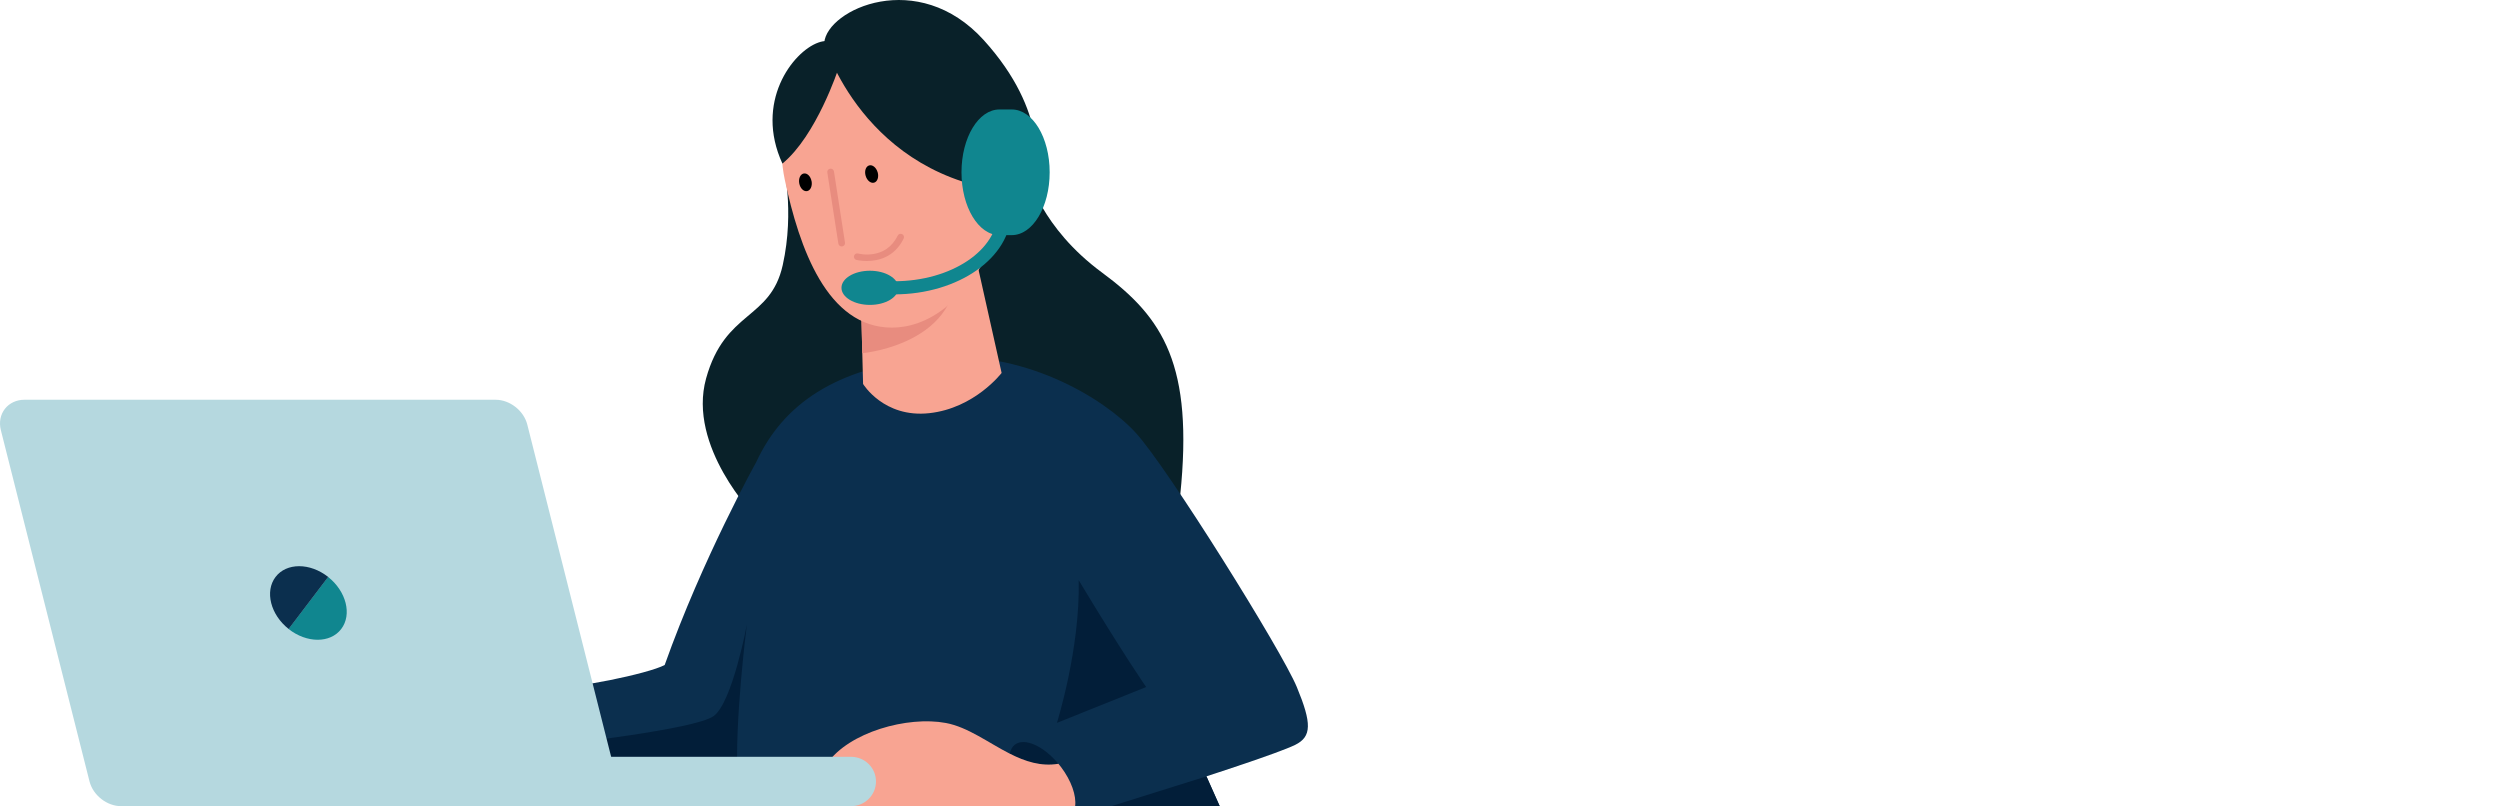 <svg width="310" height="100" viewBox="0 0 310 100" fill="none" xmlns="http://www.w3.org/2000/svg">
<g clip-path="url(#clip0_2148_81532)">
<path d="M93.628 64.01C93.628 64.01 85.205 55.396 87.557 46.922C89.91 38.449 95.533 39.718 97.057 32.881C98.581 26.049 97.088 20.153 97.088 20.153L127.528 21.781C127.528 21.781 129.056 28.202 136.66 33.805C144.272 39.407 148.007 45.285 146.345 61.414C144.684 77.544 93.628 64.01 93.628 64.01Z" fill="#092129"/>
<path d="M68.587 85.198C70.94 85.469 80.347 83.556 82.42 82.462C87.13 69.204 93.767 57.312 93.767 57.312C97.086 50.138 103.533 45.626 115.147 44.396C126.76 43.17 136.885 49.359 140.827 53.662C144.771 57.969 158.941 80.681 160.806 85.193C162.671 89.702 162.671 91.343 160.598 92.367C158.52 93.391 149.597 96.263 149.597 96.263L151.257 99.992L67.621 99.961L68.591 85.189L68.587 85.198Z" fill="#0B2F4E"/>
<path d="M106.764 37.499L107.021 47.61C107.021 47.61 109.582 51.847 115.227 51.234C120.868 50.621 124.2 46.244 124.2 46.244L120.868 31.349L106.768 37.499H106.764Z" fill="#F8A492"/>
<path d="M106.764 37.499L106.924 43.797C106.924 43.797 120.885 42.568 118.28 30.579C117.793 27.082 106.764 37.499 106.764 37.499Z" fill="#E88C7F"/>
<path d="M110.6 40.624C114.336 40.624 120.698 38.3 125.266 25.178C129.834 12.056 119.453 2.08 109.63 2.623C99.807 3.175 95.517 13.833 97.317 22.306C99.115 30.78 102.576 40.624 110.6 40.624Z" fill="#F8A492"/>
<path d="M102.205 5.302C102.205 5.302 107.048 22.048 125.729 23.816C128.082 22.692 128.356 21.238 128.356 21.238C128.356 21.238 130.155 13.995 121.989 4.978C113.827 -4.039 102.555 1.152 102.205 5.297V5.302Z" fill="#092129"/>
<path d="M103.936 8.58C103.936 8.58 101.228 16.835 97.019 20.284C93.532 12.69 98.268 6.427 101.467 5.28C104.667 4.133 103.936 8.585 103.936 8.585V8.58Z" fill="#092129"/>
<path d="M125.458 13.574H123.93C121.328 13.574 119.225 17.062 119.225 21.365C119.225 25.668 121.328 29.156 123.93 29.156H125.458C128.054 29.156 130.159 25.672 130.159 21.365C130.159 17.058 128.059 13.574 125.458 13.574Z" fill="#10868F"/>
<path d="M111.397 35.69C111.397 36.858 109.815 37.808 107.87 37.808C105.924 37.808 104.342 36.858 104.342 35.69C104.342 34.521 105.919 33.571 107.87 33.571C109.819 33.571 111.397 34.521 111.397 35.69Z" fill="#10868F"/>
<path d="M110.881 36.502V34.874C117.962 34.874 123.722 31.022 123.722 26.291H125.37C125.37 31.92 118.87 36.502 110.881 36.502Z" fill="#10868F"/>
<path d="M91.463 96.615C91.055 89.529 92.615 77.436 92.615 77.436C92.615 77.436 90.807 87.122 88.49 88.794C86.172 90.466 69.211 92.335 69.211 92.335L70.429 96.475C70.429 96.475 91.467 103.987 91.467 96.615H91.463Z" fill="#021E39"/>
<path d="M131.243 94.712C129.405 92.502 127.052 91.434 125.855 92.327C125.514 92.581 125.31 92.975 125.217 93.456C127.118 94.419 129.086 95.071 131.243 94.712Z" fill="#021E39"/>
<path d="M131.057 89.636C131.057 89.636 133.963 80.409 133.755 71.94C139.36 81.237 142.124 85.193 142.124 85.193L131.057 89.636Z" fill="#021E39"/>
<path d="M137.721 99.991L151.257 99.996L149.595 96.267L137.721 99.991Z" fill="#021E39"/>
<path d="M131.55 95.094C131.448 94.962 131.346 94.84 131.244 94.709C129.087 95.072 127.119 94.42 125.218 93.457C122.546 92.1 120.013 90.156 117.287 89.649C112.528 88.76 105.266 90.791 102.568 94.669C99.87 98.543 100.321 100 100.321 100L128.311 99.97L133.318 99.961C133.482 98.67 132.862 96.823 131.555 95.094H131.55Z" fill="#F8A492"/>
<path d="M21.404 99.967H105.488H105.52C107.23 99.967 108.622 98.597 108.622 96.903C108.622 95.209 107.235 93.843 105.52 93.843H105.488H21.404" fill="#B5D8DF"/>
<path d="M76.377 96.202L65.384 52.647C64.946 50.923 63.222 49.57 61.459 49.57H3.016C2.05 49.57 1.173 49.977 0.619 50.682C0.047 51.404 -0.139 52.371 0.105 53.334L11.098 96.889C11.536 98.614 13.26 99.966 15.023 99.966H73.475C74.441 99.966 75.314 99.559 75.868 98.855C76.439 98.132 76.625 97.17 76.382 96.202H76.377Z" fill="#B5D8DF"/>
<path d="M35.783 77.993C38.038 79.775 40.963 79.779 42.314 77.993C43.67 76.212 42.943 73.323 40.684 71.541" fill="#10868F"/>
<path d="M40.694 71.544C38.444 69.762 35.519 69.762 34.168 71.544C32.812 73.33 33.543 76.219 35.794 77.995" fill="#0B2F4E"/>
<path d="M100.637 22.467C100.747 23.071 100.499 23.622 100.078 23.697C99.653 23.776 99.223 23.347 99.108 22.743C98.993 22.139 99.245 21.592 99.666 21.513C100.092 21.434 100.521 21.863 100.632 22.467H100.637Z" fill="black"/>
<path d="M108.83 21.372C108.662 20.781 108.192 20.396 107.781 20.51C107.368 20.624 107.165 21.197 107.337 21.788C107.505 22.379 107.97 22.764 108.387 22.65C108.799 22.536 108.999 21.967 108.834 21.372H108.83Z" fill="black"/>
<path d="M104.368 30.559C104.164 30.559 103.992 30.415 103.956 30.213L102.587 21.385C102.552 21.162 102.707 20.952 102.937 20.917C103.172 20.882 103.376 21.035 103.411 21.258L104.78 30.087C104.815 30.31 104.661 30.52 104.435 30.555H104.372L104.368 30.559Z" fill="#E88C7F"/>
<path d="M107.485 32.365C106.731 32.365 106.204 32.229 106.191 32.229C105.97 32.172 105.841 31.945 105.898 31.726C105.956 31.507 106.182 31.376 106.408 31.437C106.545 31.472 109.811 32.286 111.309 29.222C111.411 29.017 111.654 28.933 111.862 29.03C112.066 29.13 112.155 29.375 112.057 29.577C110.901 31.94 108.832 32.365 107.485 32.365Z" fill="#E88C7F"/>
</g>
<defs>
<clipPath id="clip0_2148_81532">
<rect width="310" height="100" fill="white"/>
</clipPath>
</defs>
</svg>
